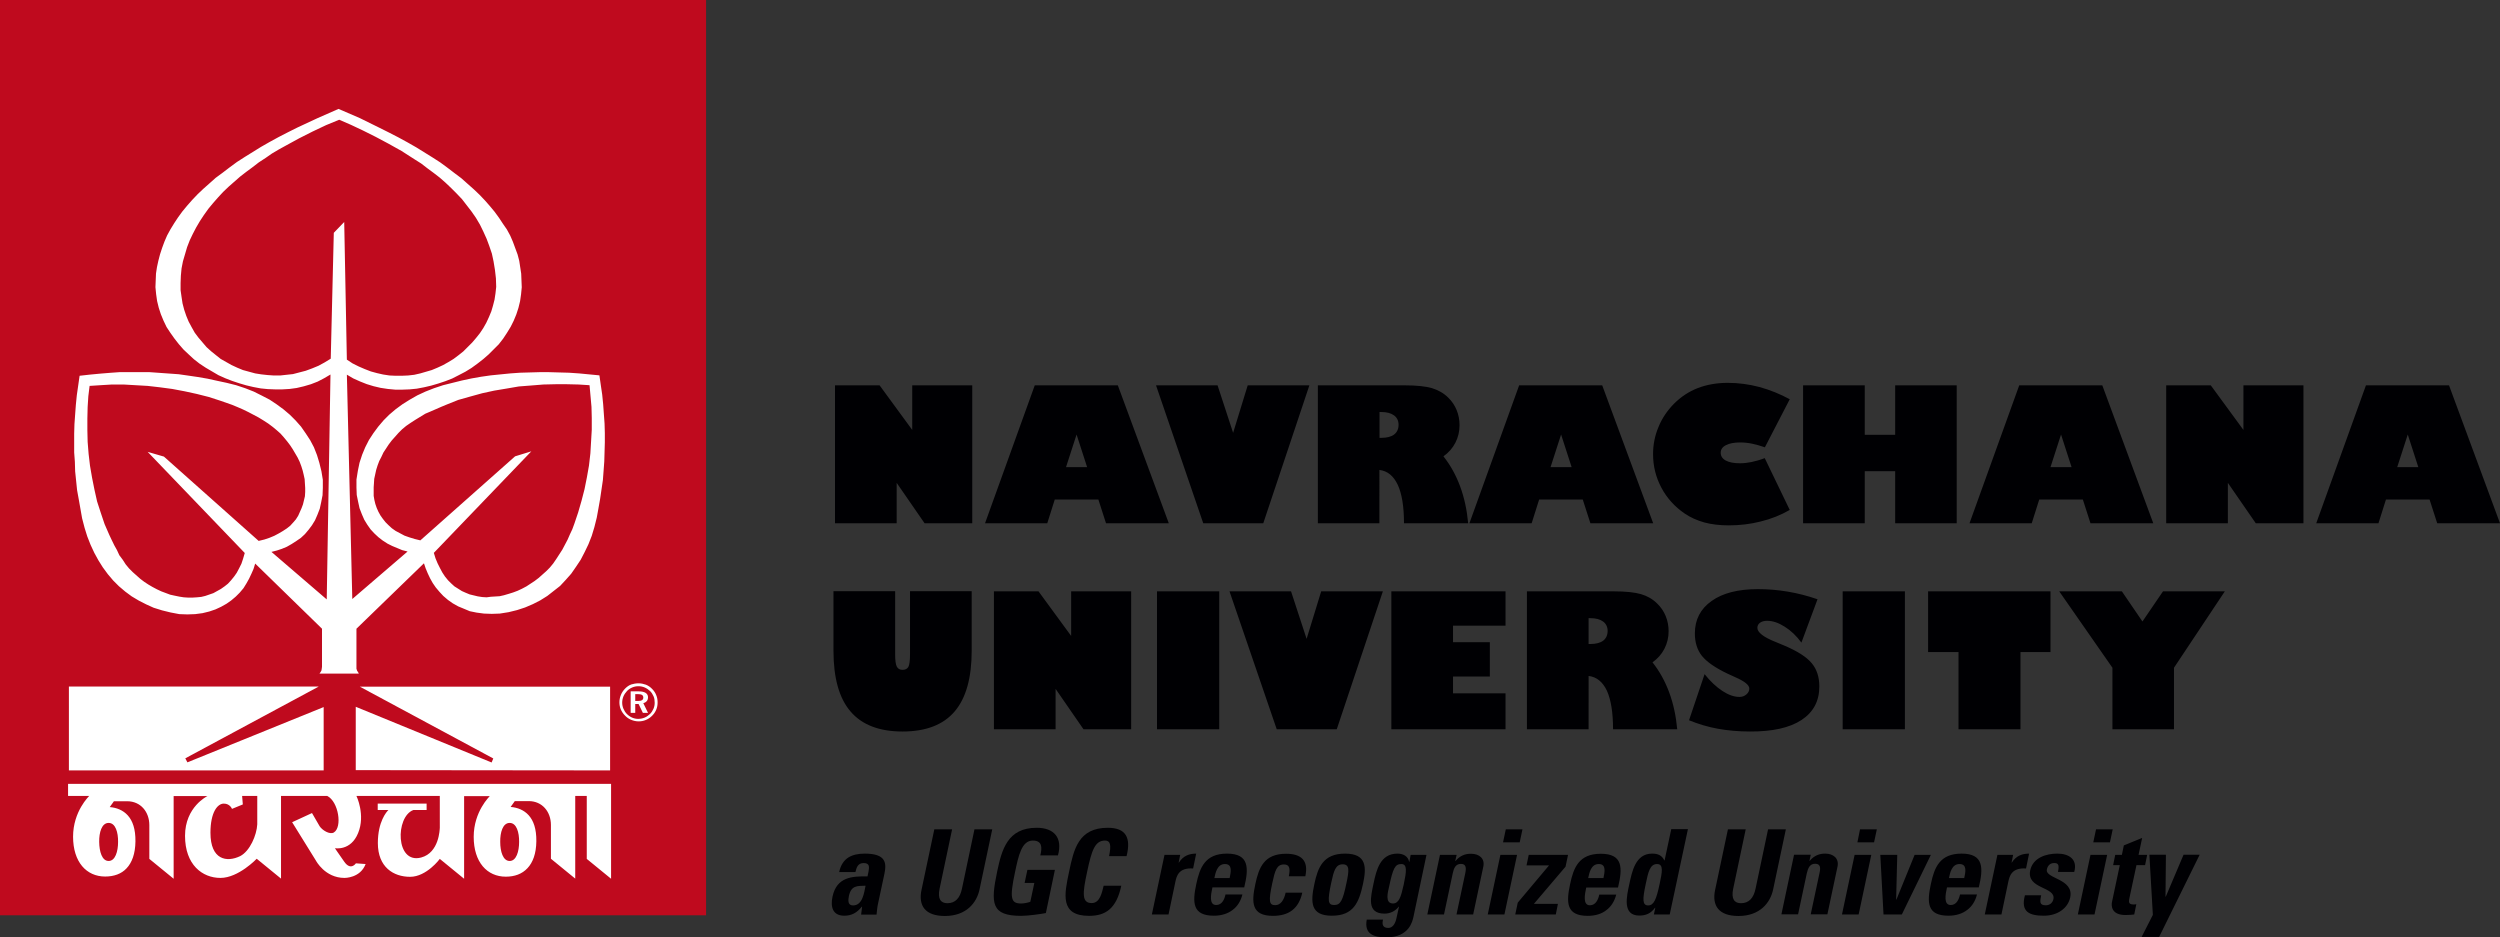 <svg xmlns="http://www.w3.org/2000/svg" xmlns:xlink="http://www.w3.org/1999/xlink" id="Layer_1" x="0px" y="0px" viewBox="0 0 179.97 67.48" style="enable-background:new 0 0 179.97 67.48;" xml:space="preserve"><rect x="0" y="0" width="179.97" height="67.48" fill="#333333" stroke="none"/><style type="text/css">	.st0{fill-rule:evenodd;clip-rule:evenodd;fill:#000003;}	.st1{fill-rule:evenodd;clip-rule:evenodd;fill:#BF0A1E;}	.st2{fill-rule:evenodd;clip-rule:evenodd;fill:#FFFFFF;}</style><g>	<path class="st0" d="M64.55,37.67h-4.44v-9.93h3.21l2.35,3.21v-3.21h4.32l0,9.93h-3.43l-2.01-2.91V37.67L64.55,37.67z M76.74,33.63  h1.52l-0.76-2.35L76.74,33.63L76.74,33.63z M70.91,37.67l3.58-9.93h5.98l3.67,9.93h-4.52l-0.55-1.71h-3.14l-0.54,1.71H70.91  L70.91,37.67z M90.94,37.67l3.32-9.93h-4.44l-1.05,3.42l-1.12-3.42h-4.43l3.4,9.93H90.94L90.94,37.67z M99.31,37.67h-4.44v-9.93  h6.25c0.85,0,1.51,0.07,1.96,0.2c0.45,0.14,0.85,0.36,1.17,0.68c0.27,0.26,0.47,0.56,0.61,0.9c0.14,0.34,0.21,0.71,0.21,1.09  c0,0.45-0.1,0.87-0.3,1.26c-0.2,0.39-0.49,0.72-0.86,0.98c0.5,0.63,0.9,1.35,1.2,2.16c0.3,0.81,0.49,1.69,0.58,2.66h-4.62  c0-1.2-0.15-2.13-0.45-2.77c-0.3-0.64-0.74-1-1.32-1.07V37.67L99.31,37.67z M99.31,29.66v1.86h0.13c0.4,0,0.71-0.08,0.92-0.24  c0.21-0.16,0.32-0.4,0.32-0.7c0-0.29-0.11-0.52-0.33-0.68c-0.22-0.16-0.52-0.24-0.92-0.24H99.31L99.31,29.66z M111.62,33.63h1.52  l-0.76-2.35L111.62,33.63L111.62,33.63z M105.78,37.67l3.58-9.93h5.98l3.67,9.93h-4.52l-0.55-1.71h-3.14l-0.54,1.71H105.78  L105.78,37.67z M128.84,36.71l-1.8-3.73c-0.34,0.13-0.66,0.22-0.95,0.28c-0.29,0.06-0.57,0.09-0.83,0.09  c-0.45,0-0.79-0.07-1.03-0.2c-0.24-0.13-0.36-0.32-0.36-0.56c0-0.23,0.12-0.41,0.37-0.54c0.24-0.13,0.59-0.2,1.03-0.2  c0.28,0,0.57,0.03,0.86,0.09c0.29,0.06,0.6,0.15,0.92,0.26l1.79-3.46c-0.7-0.38-1.42-0.67-2.18-0.88c-0.76-0.2-1.52-0.3-2.28-0.3  c-0.8,0-1.52,0.13-2.17,0.38c-0.64,0.25-1.21,0.63-1.71,1.13c-0.48,0.49-0.86,1.05-1.11,1.67c-0.26,0.62-0.39,1.27-0.39,1.95  c0,0.86,0.2,1.67,0.6,2.42c0.4,0.75,0.96,1.37,1.68,1.86c0.41,0.28,0.88,0.49,1.41,0.64c0.52,0.14,1.11,0.21,1.75,0.21  c0.8,0,1.57-0.09,2.31-0.28C127.5,37.36,128.19,37.08,128.84,36.71L128.84,36.71z M129.8,37.67v-9.93h4.44v3.56h2.19v-3.56h4.43  v9.93h-4.43v-3.75h-2.19v3.75H129.8L129.8,37.67z M147.61,33.63h1.52l-0.76-2.35L147.61,33.63L147.61,33.63z M141.78,37.67  l3.58-9.93h5.98l3.67,9.93h-4.52l-0.55-1.71h-3.14l-0.54,1.71H141.78L141.78,37.67z M160.38,37.67h-4.44v-9.93h3.21l2.35,3.21  v-3.21h4.32v9.93h-3.43l-2.01-2.91V37.67L160.38,37.67z M172.57,33.63h1.52l-0.76-2.35L172.57,33.63L172.57,33.63z M166.74,37.67  l3.58-9.93h5.98l3.67,9.93h-4.52l-0.55-1.71h-3.14l-0.54,1.71H166.74z"></path>	<path class="st0" d="M69.95,46.84c0,1.96-0.41,3.42-1.23,4.38c-0.82,0.96-2.07,1.44-3.75,1.44c-1.67,0-2.92-0.48-3.74-1.44  C60.41,50.27,60,48.81,60,46.84l0-4.28h4.44v4.54c0,0.44,0.04,0.74,0.12,0.89c0.08,0.15,0.21,0.23,0.41,0.23  c0.2,0,0.34-0.07,0.42-0.21c0.08-0.14,0.12-0.45,0.12-0.91v-4.54h4.44V46.84L69.95,46.84z M75.99,52.5h-4.44v-9.93l3.21,0  l2.35,3.21v-3.21h4.32v9.93h-3.43l-2.01-2.91V52.5L75.99,52.5z M83.29,52.5v-9.93l4.48,0v9.93H83.29L83.29,52.5z M96.23,52.5h-4.32  l-3.4-9.93h4.43l1.12,3.42l1.05-3.42h4.44L96.23,52.5L96.23,52.5z M100.16,52.5v-9.93l8.22,0v2.47h-3.78v1.19l2.65,0v2.47h-2.65  v1.21h3.78v2.59H100.16L100.16,52.5z M114.36,52.5h-4.44v-9.93h6.25c0.85,0,1.51,0.07,1.96,0.2c0.45,0.13,0.85,0.36,1.17,0.68  c0.27,0.26,0.47,0.56,0.61,0.9c0.14,0.34,0.21,0.71,0.21,1.09c0,0.45-0.1,0.87-0.3,1.26c-0.2,0.39-0.49,0.72-0.86,0.98  c0.5,0.63,0.9,1.35,1.2,2.16c0.3,0.81,0.49,1.69,0.58,2.66l-4.62,0c0-1.2-0.15-2.13-0.44-2.77c-0.3-0.64-0.74-1-1.32-1.07V52.5  L114.36,52.5z M114.36,44.5v1.86l0.13,0c0.4,0,0.71-0.08,0.92-0.24c0.21-0.16,0.32-0.4,0.32-0.7c0-0.29-0.11-0.52-0.33-0.68  c-0.22-0.16-0.52-0.24-0.92-0.24H114.36L114.36,44.5z M121.59,51.85l1.12-3.32c0.41,0.52,0.84,0.92,1.28,1.21  c0.44,0.29,0.85,0.43,1.23,0.43c0.2,0,0.36-0.06,0.5-0.18c0.14-0.12,0.21-0.26,0.21-0.42c0-0.25-0.33-0.52-0.99-0.81  c-0.25-0.11-0.45-0.2-0.59-0.27c-0.88-0.42-1.49-0.85-1.83-1.27c-0.34-0.43-0.51-0.97-0.51-1.62c0-0.99,0.4-1.77,1.21-2.34  c0.8-0.57,1.91-0.85,3.33-0.85c0.72,0,1.44,0.06,2.15,0.18c0.71,0.12,1.42,0.3,2.14,0.55l-1.16,3.12  c-0.36-0.49-0.76-0.87-1.21-1.15c-0.44-0.28-0.86-0.42-1.26-0.42c-0.21,0-0.39,0.05-0.51,0.14c-0.13,0.09-0.19,0.22-0.19,0.37  c0,0.32,0.44,0.67,1.33,1.02c0.25,0.1,0.45,0.18,0.6,0.25c0.95,0.4,1.62,0.83,1.98,1.27c0.37,0.44,0.55,1,0.55,1.68  c0,1.05-0.43,1.85-1.28,2.41c-0.85,0.56-2.09,0.84-3.72,0.83c-0.82,0-1.59-0.07-2.31-0.2C122.94,52.33,122.25,52.12,121.59,51.85  L121.59,51.85z M132.65,52.5v-9.93l4.48,0l0,9.93H132.65L132.65,52.5z M145.46,52.5h-4.47v-5.56l-2.19,0l0-4.37h8.81v4.37l-2.16,0  V52.5L145.46,52.5z M156.51,52.5h-4.44v-4.43l-3.83-5.5h4.51l1.48,2.17l1.48-2.17h4.45l-3.66,5.5V52.5z"></path>	<path class="st0" d="M62.31,63.76c-0.1,0.47-0.2,1.42-0.9,1.42c-0.39,0-0.36-0.37-0.3-0.68C61.28,63.73,61.71,63.78,62.31,63.76  L62.31,63.76z M63.67,62.89c0.16-0.78,0.1-1.44-1.42-1.44c-0.46,0-0.86,0.08-1.18,0.28c-0.31,0.2-0.55,0.53-0.66,1.05l1.17,0  c0.08-0.34,0.18-0.65,0.59-0.65c0.43,0,0.42,0.26,0.35,0.63l-0.07,0.33c-1.11-0.02-2.22,0.04-2.52,1.46  c-0.16,0.75,0.02,1.37,0.85,1.37c0.52,0,0.91-0.21,1.26-0.65h0.02l-0.07,0.57h1.11c0.03-0.26,0.05-0.54,0.11-0.8L63.67,62.89  L63.67,62.89z M70.15,59.7l-0.9,4.27c-0.14,0.68-0.48,1.05-1.05,1.05c-0.47,0-0.72-0.3-0.56-1.05l0.9-4.27h-1.28l-0.92,4.35  c-0.25,1.16,0.27,1.89,1.68,1.89c1.56,0,2.29-0.97,2.49-1.89l0.92-4.35H70.15L70.15,59.7z M76.16,61.58h-1.27  c0.14-0.57,0.14-1.07-0.54-1.07c-0.8,0-1.03,1.08-1.28,2.27c-0.41,1.92-0.29,2.26,0.44,2.26c0.21,0,0.45-0.05,0.66-0.12l0.29-1.36  h-0.7l0.2-0.94h1.98l-0.65,3.11c-0.37,0.07-1.27,0.2-1.78,0.2c-2.16,0-2.21-0.89-1.72-3.22c0.33-1.55,0.74-3.12,2.84-3.12  C75.88,59.59,76.51,60.3,76.16,61.58L76.16,61.58z M78.4,65.93c1.2,0,1.97-0.53,2.32-2.17h-1.27c-0.12,0.48-0.26,1.25-0.86,1.25  c-0.72,0-0.67-0.68-0.33-2.25c0.33-1.57,0.57-2.25,1.29-2.25c0.38,0,0.46,0.31,0.29,1.12h1.26c0.33-1.32-0.04-2.04-1.35-2.04  c-2.12,0-2.45,1.55-2.79,3.17C76.62,64.37,76.28,65.93,78.4,65.93L78.4,65.93z M83.83,61.54l-0.91,4.29h1.2l0.49-2.34  c0.09-0.43,0.24-1.04,1.28-0.97l0.22-1.07c-0.48,0-0.92,0.14-1.24,0.64h-0.02l0.11-0.55H83.83L83.83,61.54z M87.42,63.21  c0.08-0.37,0.2-1.01,0.76-1.01c0.57,0,0.42,0.6,0.34,1.01H87.42L87.42,63.21z M89.57,63.88h-2.29c-0.11,0.51-0.26,1.27,0.27,1.27  c0.42,0,0.6-0.41,0.67-0.76h1.22c-0.12,0.47-0.35,0.85-0.7,1.11c-0.33,0.26-0.79,0.42-1.35,0.42c-1.55,0-1.56-0.94-1.27-2.29  c0.25-1.17,0.63-2.18,2.21-2.18C89.94,61.45,89.9,62.5,89.57,63.88L89.57,63.88z M93.97,63.07c0.24-1.12-0.29-1.61-1.39-1.61  c-1.58,0-1.96,1-2.21,2.18c-0.29,1.34-0.28,2.29,1.27,2.29c1.12,0,1.85-0.5,2.11-1.67h-1.2c-0.12,0.56-0.37,0.9-0.75,0.9  c-0.44,0-0.49-0.28-0.21-1.59c0.19-0.89,0.32-1.34,0.83-1.34c0.37,0,0.49,0.21,0.36,0.85H93.97L93.97,63.07z M96.04,65.15  c-0.44,0-0.49-0.28-0.21-1.59c0.19-0.89,0.32-1.34,0.83-1.34c0.51,0,0.46,0.45,0.27,1.34C96.66,64.87,96.49,65.15,96.04,65.15  L96.04,65.15z M95.88,65.92c1.55,0,1.95-0.94,2.24-2.29c0.25-1.17,0.29-2.18-1.29-2.18c-1.58,0-1.96,1-2.21,2.18  C94.33,64.97,94.34,65.92,95.88,65.92L95.88,65.92z M100,63.82c0.28-1.31,0.42-1.62,0.88-1.62c0.44,0,0.37,0.54,0.17,1.48  c-0.2,0.91-0.35,1.36-0.78,1.36C99.68,65.03,99.91,64.22,100,63.82L100,63.82z M101.55,61.54h1.14l-0.94,4.47  c-0.07,0.3-0.3,1.47-1.95,1.47c-0.89,0-1.61-0.23-1.41-1.28h1.17c-0.04,0.18-0.05,0.33,0.01,0.43c0.05,0.11,0.18,0.17,0.37,0.17  c0.3,0,0.5-0.28,0.59-0.71l0.18-0.82h-0.02c-0.25,0.33-0.63,0.5-1.02,0.5c-1.32,0-0.99-1.21-0.79-2.18  c0.2-0.94,0.47-2.14,1.72-2.14c0.42,0,0.76,0.19,0.84,0.59l0.02,0L101.55,61.54L101.55,61.54z M104.86,61.54h-1.2l-0.91,4.29h1.2  l0.63-2.96c0.08-0.38,0.21-0.68,0.59-0.68c0.38,0,0.39,0.3,0.31,0.68l-0.63,2.96h1.2l0.73-3.44c0.13-0.6-0.31-0.93-0.88-0.93  c-0.22,0-0.42,0.03-0.61,0.12c-0.17,0.08-0.35,0.2-0.51,0.4h-0.02L104.86,61.54L104.86,61.54z M109.21,61.54h-1.2l-0.91,4.29h1.2  L109.21,61.54L109.21,61.54z M108.4,59.7l-0.2,0.94h1.2l0.2-0.94H108.4L108.4,59.7z M112.88,61.54l-0.18,0.85l-2.28,2.68h1.73  L112,65.83l-2.92,0l0.18-0.85l2.25-2.68h-1.62l0.16-0.76L112.88,61.54L112.88,61.54z M114.33,63.21c0.08-0.37,0.2-1.01,0.76-1.01  c0.57,0,0.42,0.6,0.34,1.01L114.33,63.21L114.33,63.21z M116.48,63.88c0.33-1.38,0.37-2.42-1.24-2.42c-1.58,0-1.96,1-2.21,2.18  c-0.29,1.34-0.28,2.29,1.27,2.29c0.56,0,1.02-0.15,1.35-0.42c0.35-0.26,0.58-0.65,0.7-1.11h-1.22c-0.08,0.36-0.25,0.76-0.67,0.77  c-0.53,0-0.38-0.77-0.27-1.28H116.48L116.48,63.88z M118.65,65.18c-0.43,0-0.41-0.45-0.18-1.53c0.18-0.86,0.3-1.45,0.82-1.45  c0.49,0,0.36,0.6,0.18,1.45C119.24,64.73,119.06,65.18,118.65,65.18L118.65,65.18z M120.2,65.83l-1.14,0l0.1-0.48h-0.02  c-0.31,0.42-0.67,0.56-1.13,0.56c-1.24,0-0.91-1.38-0.72-2.26c0.19-0.87,0.43-2.2,1.64-2.2c0.43,0,0.71,0.13,0.88,0.49h0.02  l0.48-2.25h1.2L120.2,65.83L120.2,65.83z M127.28,59.7l-0.9,4.27c-0.14,0.68-0.48,1.05-1.05,1.05c-0.47,0-0.72-0.3-0.56-1.05  l0.9-4.27h-1.28l-0.92,4.35c-0.25,1.16,0.27,1.89,1.68,1.89c1.56,0,2.29-0.97,2.49-1.89l0.92-4.35H127.28L127.28,59.7z   M130.35,61.54l-0.09,0.43h0.02c0.16-0.2,0.34-0.32,0.51-0.4c0.2-0.09,0.39-0.12,0.61-0.12c0.57,0,1,0.34,0.88,0.93l-0.73,3.44  l-1.2,0l0.63-2.96c0.09-0.38,0.08-0.68-0.31-0.68c-0.38,0-0.51,0.3-0.6,0.68l-0.63,2.96h-1.2l0.91-4.29H130.35L130.35,61.54z   M134.71,61.54h-1.2l-0.91,4.29h1.2L134.71,61.54L134.71,61.54z M133.9,59.7l-0.19,0.94h1.2l0.2-0.94H133.9L133.9,59.7z   M135.59,65.83h1.32l2.09-4.29h-1.17l-1.31,3.22h-0.02l0.08-3.22l-1.22,0L135.59,65.83L135.59,65.83z M140.3,63.21  c0.08-0.37,0.2-1.01,0.76-1.01c0.57,0,0.43,0.6,0.34,1.01H140.3L140.3,63.21z M142.45,63.88h-2.29c-0.11,0.51-0.26,1.27,0.27,1.27  c0.42,0,0.59-0.41,0.67-0.76h1.22c-0.12,0.47-0.35,0.85-0.7,1.11c-0.33,0.26-0.79,0.42-1.35,0.42c-1.55,0-1.56-0.94-1.27-2.29  c0.25-1.17,0.63-2.18,2.21-2.18C142.82,61.45,142.78,62.5,142.45,63.88L142.45,63.88z M143.79,61.54l-0.91,4.29h1.2l0.49-2.34  c0.09-0.42,0.24-1.04,1.28-0.97l0.22-1.07c-0.48,0-0.92,0.14-1.24,0.64h-0.02l0.11-0.55H143.79L143.79,61.54z M145.77,64.45h1.17  c-0.04,0.2-0.08,0.38-0.05,0.52c0.04,0.14,0.15,0.2,0.39,0.2c0.24,0,0.48-0.15,0.54-0.44c0.2-0.91-1.95-0.71-1.67-2.07  c0.2-0.93,1.17-1.21,1.95-1.21c0.82,0,1.48,0.39,1.22,1.32h-1.17c0.06-0.3,0.06-0.48-0.01-0.55c-0.06-0.08-0.15-0.09-0.28-0.09  c-0.26,0-0.45,0.17-0.51,0.46c-0.14,0.68,1.97,0.65,1.68,2.02c-0.16,0.75-0.89,1.31-1.89,1.31  C146.09,65.92,145.45,65.65,145.77,64.45L145.77,64.45z M151.69,61.54h-1.2l-0.91,4.29h1.2L151.69,61.54L151.69,61.54z   M150.89,59.7l-0.2,0.94h1.2l0.2-0.94H150.89L150.89,59.7z M152.12,62.28l0.15-0.74h0.48l0.14-0.68l1.32-0.54l-0.26,1.22h0.62  l-0.15,0.74h-0.62l-0.49,2.29c-0.07,0.32-0.12,0.54,0.27,0.54c0.08,0,0.15,0,0.21-0.02l-0.15,0.74c-0.16,0.02-0.34,0.04-0.63,0.04  c-1.04,0-1.03-0.69-0.97-0.95l0.56-2.64H152.12L152.12,62.28z M154.17,67.45h1.26l2.92-5.92h-1.16l-1.28,3.02h-0.02l0.03-3.02  h-1.19l0.25,4.33L154.17,67.45z"></path>	<g>		<rect x="0" y="0" class="st1" width="50.83" height="65.89"></rect>		<path class="st2" d="M24.42,8.62l0.83,0.36l0.87,0.41l0.92,0.46l0.92,0.49l0.95,0.53l0.95,0.61l0.46,0.29l0.44,0.34l0.46,0.34   l0.44,0.34l0.41,0.36l0.41,0.39l0.39,0.39l0.39,0.41l0.34,0.44l0.34,0.44l0.32,0.46l0.29,0.49l0.24,0.49l0.24,0.53l0.19,0.51   l0.19,0.56l0.12,0.56l0.1,0.61l0.07,0.61l0.02,0.61l-0.05,0.46l-0.07,0.46L35.49,22l-0.12,0.41l-0.17,0.41l-0.19,0.41l-0.22,0.39   l-0.24,0.36l-0.27,0.34l-0.29,0.34l-0.32,0.32l-0.32,0.32l-0.34,0.27l-0.36,0.27l-0.36,0.22l-0.39,0.22l-0.41,0.19l-0.41,0.17   l-0.41,0.12l-0.41,0.12l-0.44,0.1l-0.44,0.05l-0.46,0.02l-0.44,0l-0.44-0.02l-0.46-0.07l-0.44-0.1l-0.44-0.12l-0.44-0.17   l-0.44-0.19l-0.44-0.22l-0.41-0.27l-0.19-9.91l-0.75,0.78l-0.22,9.06l-0.44,0.27l-0.44,0.24l-0.46,0.19l-0.46,0.17l-0.46,0.12   l-0.46,0.12l-0.46,0.05l-0.46,0.05h-0.46L19.27,27l-0.46-0.05l-0.44-0.07l-0.44-0.12l-0.44-0.12l-0.41-0.17l-0.41-0.19l-0.39-0.22   l-0.39-0.22l-0.34-0.27l-0.36-0.29l-0.32-0.29l-0.29-0.34l-0.29-0.34l-0.27-0.36l-0.22-0.39l-0.22-0.41l-0.17-0.41l-0.15-0.44   l-0.12-0.46l-0.07-0.46l-0.07-0.49v-0.51l0.02-0.53l0.05-0.53l0.1-0.51l0.15-0.51l0.15-0.51l0.19-0.49l0.22-0.46l0.24-0.46   l0.27-0.46l0.29-0.44L15,15.03l0.34-0.41l0.36-0.41l0.36-0.39l0.41-0.39l0.41-0.36l0.41-0.36l0.44-0.34l0.46-0.34l0.44-0.34   l0.49-0.32l0.46-0.32l0.49-0.29l0.49-0.27l0.97-0.53l0.97-0.49l0.97-0.46L24.42,8.62L24.42,8.62z M5.73,27.05l-0.1,0.7l-0.1,0.7   l-0.07,0.7l-0.05,0.68l-0.05,0.7l-0.02,0.68v0.68v0.68l0.05,0.68l0.02,0.68l0.07,0.68l0.07,0.68l0.12,0.66l0.12,0.68l0.12,0.68   L6.09,38l0.19,0.61l0.24,0.61l0.27,0.58l0.29,0.53l0.32,0.51l0.36,0.49l0.39,0.46l0.41,0.41l0.46,0.39l0.46,0.34L10,43.24   l0.53,0.27l0.53,0.24l0.61,0.19l0.61,0.15l0.63,0.12l0.58,0.02l0.56-0.02l0.53-0.07l0.49-0.12l0.44-0.15l0.41-0.19l0.39-0.22   l0.34-0.24l0.32-0.27l0.29-0.29l0.27-0.32L17.74,42l0.19-0.34l0.17-0.36l0.15-0.34l0.12-0.39l4.81,4.69V48l-0.02,0.15l-0.02,0.12   l-0.07,0.12l-0.07,0.1h0.7h0.73h0.7h0.7l-0.05-0.1l-0.07-0.1l-0.05-0.15V48v-0.68v-0.68v-0.7v-0.68l4.86-4.71l0.12,0.36l0.15,0.36   l0.17,0.36l0.19,0.34l0.22,0.32l0.27,0.32l0.27,0.29l0.34,0.29l0.34,0.24l0.39,0.22l0.41,0.17L33.82,44l0.49,0.1l0.53,0.07   l0.56,0.02l0.58-0.02l0.63-0.1l0.61-0.15l0.58-0.19l0.56-0.24l0.53-0.27l0.51-0.32l0.46-0.36l0.46-0.36l0.41-0.44l0.39-0.44   l0.34-0.49l0.34-0.51l0.29-0.56l0.27-0.56l0.24-0.61l0.19-0.63l0.17-0.68l0.12-0.66l0.12-0.68l0.1-0.68l0.1-0.68l0.05-0.66   l0.05-0.68l0.02-0.68l0.02-0.7v-0.68l-0.02-0.68l-0.05-0.68l-0.05-0.7l-0.07-0.7l-0.1-0.68l-0.1-0.7l-0.73-0.07l-0.73-0.07   l-0.73-0.05l-0.73-0.02l-0.7-0.02l-0.7,0l-0.7,0.02l-0.7,0.02l-0.7,0.05l-0.7,0.07l-0.7,0.07l-0.7,0.1l-0.68,0.12l-0.7,0.15   l-0.68,0.17l-0.68,0.17l-0.66,0.22l-0.61,0.24l-0.58,0.27l-0.56,0.32l-0.51,0.32l-0.49,0.36l-0.46,0.39l-0.41,0.41l-0.39,0.46   l-0.34,0.46l-0.32,0.49l-0.27,0.53l-0.22,0.53l-0.19,0.58l-0.12,0.58l-0.1,0.63v0.58l0.02,0.53l0.1,0.49l0.1,0.46l0.17,0.44   l0.17,0.39l0.22,0.36l0.24,0.34l0.27,0.29l0.29,0.27l0.31,0.24l0.34,0.22l0.34,0.17l0.36,0.15l0.36,0.15l0.39,0.1l-3.98,3.42   l-0.39-16.15l0.46,0.27l0.49,0.22l0.48,0.19l0.49,0.15l0.51,0.12L27.92,28l0.53,0.05h0.51l0.53-0.02l0.51-0.05l0.53-0.1l0.51-0.12   l0.51-0.15l0.51-0.17l0.49-0.19L33.04,27l0.46-0.24l0.44-0.27l0.44-0.32l0.41-0.32l0.39-0.34l0.36-0.36l0.36-0.36l0.32-0.41   l0.27-0.41l0.27-0.44l0.22-0.44l0.19-0.46l0.15-0.46l0.12-0.49l0.07-0.49l0.05-0.51l-0.02-0.49l-0.02-0.49l-0.07-0.46l-0.07-0.46   l-0.12-0.46l-0.17-0.46l-0.17-0.46l-0.19-0.44l-0.24-0.44L36.2,16.1l-0.27-0.41l-0.32-0.44l-0.34-0.41l-0.36-0.41l-0.39-0.41   l-0.41-0.39l-0.44-0.39l-0.46-0.41l-0.48-0.36l-0.51-0.39l-0.53-0.39l-0.56-0.36l-0.58-0.36l-0.58-0.36l-0.63-0.36l-0.66-0.36   l-0.66-0.34l-0.68-0.34L25.9,8.5l-1.53-0.66L22.87,8.5l-1.46,0.68l-0.68,0.34l-0.66,0.34l-0.66,0.36l-0.63,0.36l-0.58,0.36   l-0.58,0.36l-0.56,0.36l-0.53,0.39l-0.51,0.39l-0.49,0.36l-0.46,0.41l-0.44,0.39l-0.41,0.39l-0.39,0.41l-0.36,0.41l-0.34,0.41   l-0.32,0.44l-0.27,0.41l-0.27,0.44l-0.24,0.44l-0.19,0.44l-0.17,0.46l-0.15,0.46l-0.12,0.46l-0.1,0.46l-0.07,0.46l-0.02,0.49   l-0.02,0.49l0.05,0.51l0.07,0.49l0.12,0.49l0.15,0.46l0.19,0.46l0.22,0.46l0.27,0.41l0.29,0.41l0.32,0.41l0.34,0.39l0.36,0.34   l0.39,0.36l0.41,0.32l0.44,0.29l0.46,0.27l0.46,0.27l0.49,0.22l0.49,0.19l0.51,0.17l0.51,0.15l0.51,0.12l0.53,0.1l0.51,0.05   l0.53,0.02h0.51L20.85,28l0.51-0.07l0.51-0.12l0.51-0.15l0.49-0.19l0.46-0.24l0.46-0.27l-0.27,16.19l-3.98-3.42l0.39-0.1   l0.36-0.12l0.36-0.15L21,39.16l0.34-0.22l0.32-0.22l0.29-0.27l0.27-0.32l0.24-0.32l0.22-0.36l0.17-0.39l0.17-0.44l0.1-0.46   l0.1-0.51l0.02-0.53v-0.58l-0.1-0.61l-0.15-0.61l-0.17-0.56l-0.22-0.56l-0.27-0.51l-0.32-0.49l-0.34-0.49l-0.39-0.44l-0.41-0.41   l-0.46-0.39l-0.49-0.36l-0.51-0.34l-0.56-0.29l-0.58-0.29l-0.61-0.24l-0.66-0.22l-0.68-0.17l-0.7-0.15l-0.68-0.15l-0.7-0.12   l-0.68-0.1l-0.7-0.1l-0.7-0.05l-0.7-0.05l-0.7-0.05h-0.7h-0.7H8.61l-0.7,0.05L7.18,26.9l-0.73,0.07L5.73,27.05L5.73,27.05z    M42.44,27.73l0.07,0.78l0.07,0.78l0.02,0.8v0.85l-0.05,0.85l-0.05,0.85l-0.1,0.87l-0.15,0.85l-0.17,0.85l-0.22,0.85l-0.24,0.83   l-0.27,0.8L41.2,38.1l-0.17,0.36l-0.17,0.39l-0.19,0.36l-0.19,0.36l-0.22,0.34l-0.22,0.34l-0.22,0.32l-0.24,0.29l-0.27,0.27   l-0.27,0.24l-0.27,0.24l-0.29,0.22l-0.29,0.19l-0.29,0.19l-0.32,0.17l-0.32,0.15l-0.32,0.12l-0.32,0.1l-0.34,0.1l-0.31,0.07   l-0.32,0.02l-0.32,0.02L35.03,43l-0.32-0.02l-0.32-0.05l-0.29-0.07l-0.29-0.07l-0.29-0.12l-0.27-0.12l-0.27-0.17l-0.27-0.17   l-0.24-0.22l-0.22-0.22l-0.22-0.27l-0.19-0.29l-0.17-0.32l-0.17-0.34l-0.15-0.36l-0.12-0.39l7.02-7.31l-1.17,0.36l-6.82,6.05   l-0.41-0.1l-0.39-0.12l-0.34-0.12l-0.32-0.17l-0.32-0.17l-0.27-0.19l-0.24-0.22l-0.22-0.22l-0.19-0.24l-0.17-0.24l-0.15-0.27   l-0.12-0.27l-0.1-0.29l-0.07-0.29l-0.05-0.29L26.9,35.4v-0.32l0.02-0.29l0.02-0.32l0.07-0.32l0.07-0.32l0.1-0.32l0.12-0.32   l0.15-0.29l0.15-0.32l0.19-0.29l0.19-0.29l0.22-0.29l0.24-0.27l0.24-0.27l0.27-0.27l0.29-0.24l0.32-0.22l0.34-0.22l0.36-0.22   l0.36-0.22L31,29.62l0.39-0.17l0.39-0.17l0.41-0.17l0.8-0.32l0.85-0.24l0.87-0.24l0.87-0.19l0.9-0.15l0.87-0.15l0.9-0.07   l0.87-0.07l0.87-0.02h0.83l0.83,0.02L42.44,27.73L42.44,27.73z M6.45,27.78l0.78-0.05l0.83-0.05h0.83l0.87,0.05l0.87,0.05   l0.87,0.1L12.4,28l0.9,0.17l0.87,0.19l0.87,0.22l0.83,0.27l0.83,0.29l0.41,0.17l0.39,0.17l0.39,0.19l0.36,0.19l0.36,0.19   l0.36,0.22l0.34,0.22l0.32,0.24l0.29,0.24l0.27,0.24l0.24,0.27l0.24,0.29l0.22,0.29l0.19,0.29l0.17,0.29l0.17,0.29l0.15,0.31   l0.12,0.32l0.1,0.32l0.07,0.29l0.07,0.32l0.02,0.32l0.02,0.32l0,0.29l-0.02,0.31l-0.07,0.29l-0.07,0.29l-0.1,0.27l-0.12,0.27   l-0.12,0.27l-0.17,0.27l-0.19,0.22l-0.22,0.24l-0.24,0.19l-0.29,0.19l-0.29,0.17l-0.32,0.17l-0.36,0.15l-0.36,0.12l-0.41,0.1   l-6.82-6.07l-1.17-0.34l6.99,7.28l-0.12,0.41l-0.12,0.36l-0.17,0.34l-0.17,0.32l-0.19,0.27l-0.22,0.27l-0.22,0.24l-0.24,0.19   l-0.27,0.19l-0.27,0.15l-0.27,0.15l-0.29,0.1l-0.29,0.1l-0.29,0.07L14.18,43l-0.32,0.02h-0.32L13.23,43l-0.32-0.05l-0.34-0.07   l-0.32-0.07l-0.32-0.12l-0.32-0.12l-0.32-0.15l-0.32-0.17l-0.29-0.17l-0.29-0.19l-0.29-0.22l-0.27-0.24l-0.27-0.24l-0.27-0.27   l-0.24-0.29l-0.22-0.34l-0.24-0.32L8.42,39.6l-0.19-0.34l-0.19-0.39l-0.17-0.36l-0.17-0.39l-0.17-0.39l-0.27-0.8l-0.27-0.83   l-0.19-0.85l-0.17-0.85l-0.15-0.87l-0.1-0.85l-0.07-0.87l-0.02-0.85v-0.83l0.02-0.83l0.05-0.78L6.45,27.78z"></path>		<path class="st2" d="M43.92,55.46l-18.31-0.02v-4.56l9.78,4.01l0.12-0.29l-9.61-5.17h18.02V55.46L43.92,55.46z M4.97,55.46H23.3   v-4.56l-9.81,3.98l-0.15-0.29l9.61-5.17l-17.99,0V55.46z"></path>		<path class="st2" d="M45.73,49.98v0.48h0.22c0.12,0,0.21-0.02,0.27-0.06c0.06-0.04,0.09-0.1,0.09-0.18c0-0.09-0.03-0.15-0.09-0.19   c-0.06-0.04-0.15-0.06-0.28-0.06H45.73L45.73,49.98z M45.4,49.77h0.59c0.21,0,0.38,0.04,0.49,0.11c0.11,0.07,0.17,0.18,0.17,0.31   c0,0.11-0.03,0.21-0.09,0.28c-0.06,0.07-0.14,0.12-0.25,0.15l0.34,0.7h-0.37l-0.31-0.64h-0.24l0,0.64H45.4V49.77L45.4,49.77z    M45.96,49.4c0.16,0,0.31,0.03,0.45,0.09c0.14,0.06,0.27,0.15,0.39,0.26c0.11,0.11,0.19,0.24,0.25,0.38   c0.06,0.14,0.08,0.29,0.08,0.46c0,0.16-0.03,0.3-0.09,0.44c-0.06,0.14-0.14,0.26-0.25,0.37c-0.12,0.11-0.24,0.2-0.39,0.26   c-0.15,0.06-0.3,0.09-0.46,0.09c-0.15,0-0.29-0.03-0.43-0.09c-0.14-0.06-0.27-0.15-0.38-0.26c-0.11-0.11-0.19-0.24-0.25-0.38   c-0.06-0.14-0.09-0.29-0.09-0.44c0-0.15,0.03-0.3,0.09-0.45c0.06-0.14,0.15-0.27,0.26-0.39c0.11-0.11,0.23-0.19,0.37-0.25   C45.65,49.43,45.8,49.4,45.96,49.4L45.96,49.4z M45.96,49.19c0.19,0,0.37,0.04,0.54,0.1c0.17,0.07,0.32,0.17,0.45,0.31   c0.13,0.13,0.23,0.28,0.29,0.44c0.07,0.16,0.1,0.34,0.1,0.52c0,0.19-0.03,0.37-0.1,0.53c-0.07,0.17-0.17,0.31-0.3,0.44   c-0.13,0.13-0.28,0.23-0.45,0.3c-0.17,0.07-0.34,0.1-0.52,0.1c-0.18,0-0.36-0.04-0.53-0.11c-0.17-0.07-0.32-0.17-0.45-0.31   c-0.13-0.13-0.23-0.28-0.3-0.44c-0.07-0.16-0.1-0.34-0.1-0.52c0-0.18,0.04-0.36,0.11-0.53c0.07-0.17,0.17-0.32,0.31-0.46   c0.13-0.13,0.27-0.23,0.44-0.29C45.59,49.23,45.77,49.19,45.96,49.19z"></path>		<path class="st2" d="M4.9,56.43h39.09v0.44v0.44v5.95l-1.75-1.43V57.3l-0.83,0v5.95l-1.75-1.43v-2.43c0-0.95-0.62-1.72-1.6-1.72   h-0.5h-0.5l-0.15,0.21l-0.15,0.21c0.49,0.04,0.96,0.22,1.3,0.6c0.35,0.39,0.56,0.98,0.55,1.87c-0.01,0.89-0.25,1.53-0.64,1.94   c-0.39,0.42-0.93,0.61-1.56,0.61c-0.67,0-1.25-0.26-1.66-0.75c-0.41-0.49-0.65-1.21-0.65-2.12c0-0.91,0.29-1.65,0.58-2.15   c0.29-0.5,0.58-0.78,0.58-0.78h-1.85v5.95l-1.75-1.43c0,0-0.95,1.29-2.14,1.29c-1.19,0-2.32-0.69-2.32-2.43   c0-1.55,0.63-2.25,0.76-2.38l-0.77,0v-0.46h3.52v0.46l-0.95,0c-1.31,0.48-1.3,3.92,0.56,3.42c1.3-0.35,1.33-2.03,1.34-2.14v0v0   V57.3h-6c0,0,0.66,1.36,0.12,2.67c-0.53,1.31-1.67,1.09-1.67,1.09s0.19,0.29,0.67,0.97c0.47,0.68,0.84,0.12,0.84,0.12l0.7,0.05   c-0.38,1.02-1.52,1-1.52,1c-1.41,0-2.06-1.25-2.06-1.25l-1.71-2.76l1.43-0.66l0.55,0.95c0.19,0.29,0.73,0.62,1.02,0.45   c0.63-0.38,0.34-2.22-0.47-2.63h-3.33v5.95l-1.75-1.43c0,0-1.31,1.38-2.61,1.38c-1.3,0-2.55-0.94-2.55-3.03   c0-2.09,1.61-2.86,1.61-2.86h-2.43v5.95l-1.75-1.43v-2.43c0-0.95-0.62-1.72-1.6-1.72H8.7l-0.5,0l-0.15,0.21l-0.15,0.21   c0.49,0.04,0.96,0.22,1.3,0.6c0.35,0.39,0.56,0.98,0.55,1.87c-0.01,0.89-0.25,1.53-0.64,1.94C8.74,62.91,8.2,63.1,7.57,63.1   c-0.67,0-1.25-0.26-1.66-0.75c-0.41-0.49-0.65-1.21-0.65-2.12c0-0.91,0.29-1.65,0.58-2.15c0.29-0.5,0.58-0.78,0.58-0.78H4.9V56.43   L4.9,56.43z M36.69,59.24c-0.5,0-0.69,0.69-0.68,1.37c0,0.69,0.2,1.37,0.68,1.37s0.68-0.69,0.68-1.37   C37.38,59.93,37.19,59.24,36.69,59.24L36.69,59.24z M18.52,59.34V57.3h-1.09l0.05,0.61l-0.78,0.32c0,0-0.14-0.38-0.59-0.38   c-0.45,0-0.96,0.62-0.96,2.1c0,1.95,1.17,2.15,2.14,1.68C17.99,61.27,18.48,60.12,18.52,59.34L18.52,59.34z M7.82,59.24   c-0.5,0-0.69,0.69-0.68,1.37c0.01,0.69,0.2,1.37,0.68,1.37c0.48,0,0.68-0.69,0.68-1.37C8.51,59.93,8.32,59.24,7.82,59.24z"></path>	</g></g></svg>